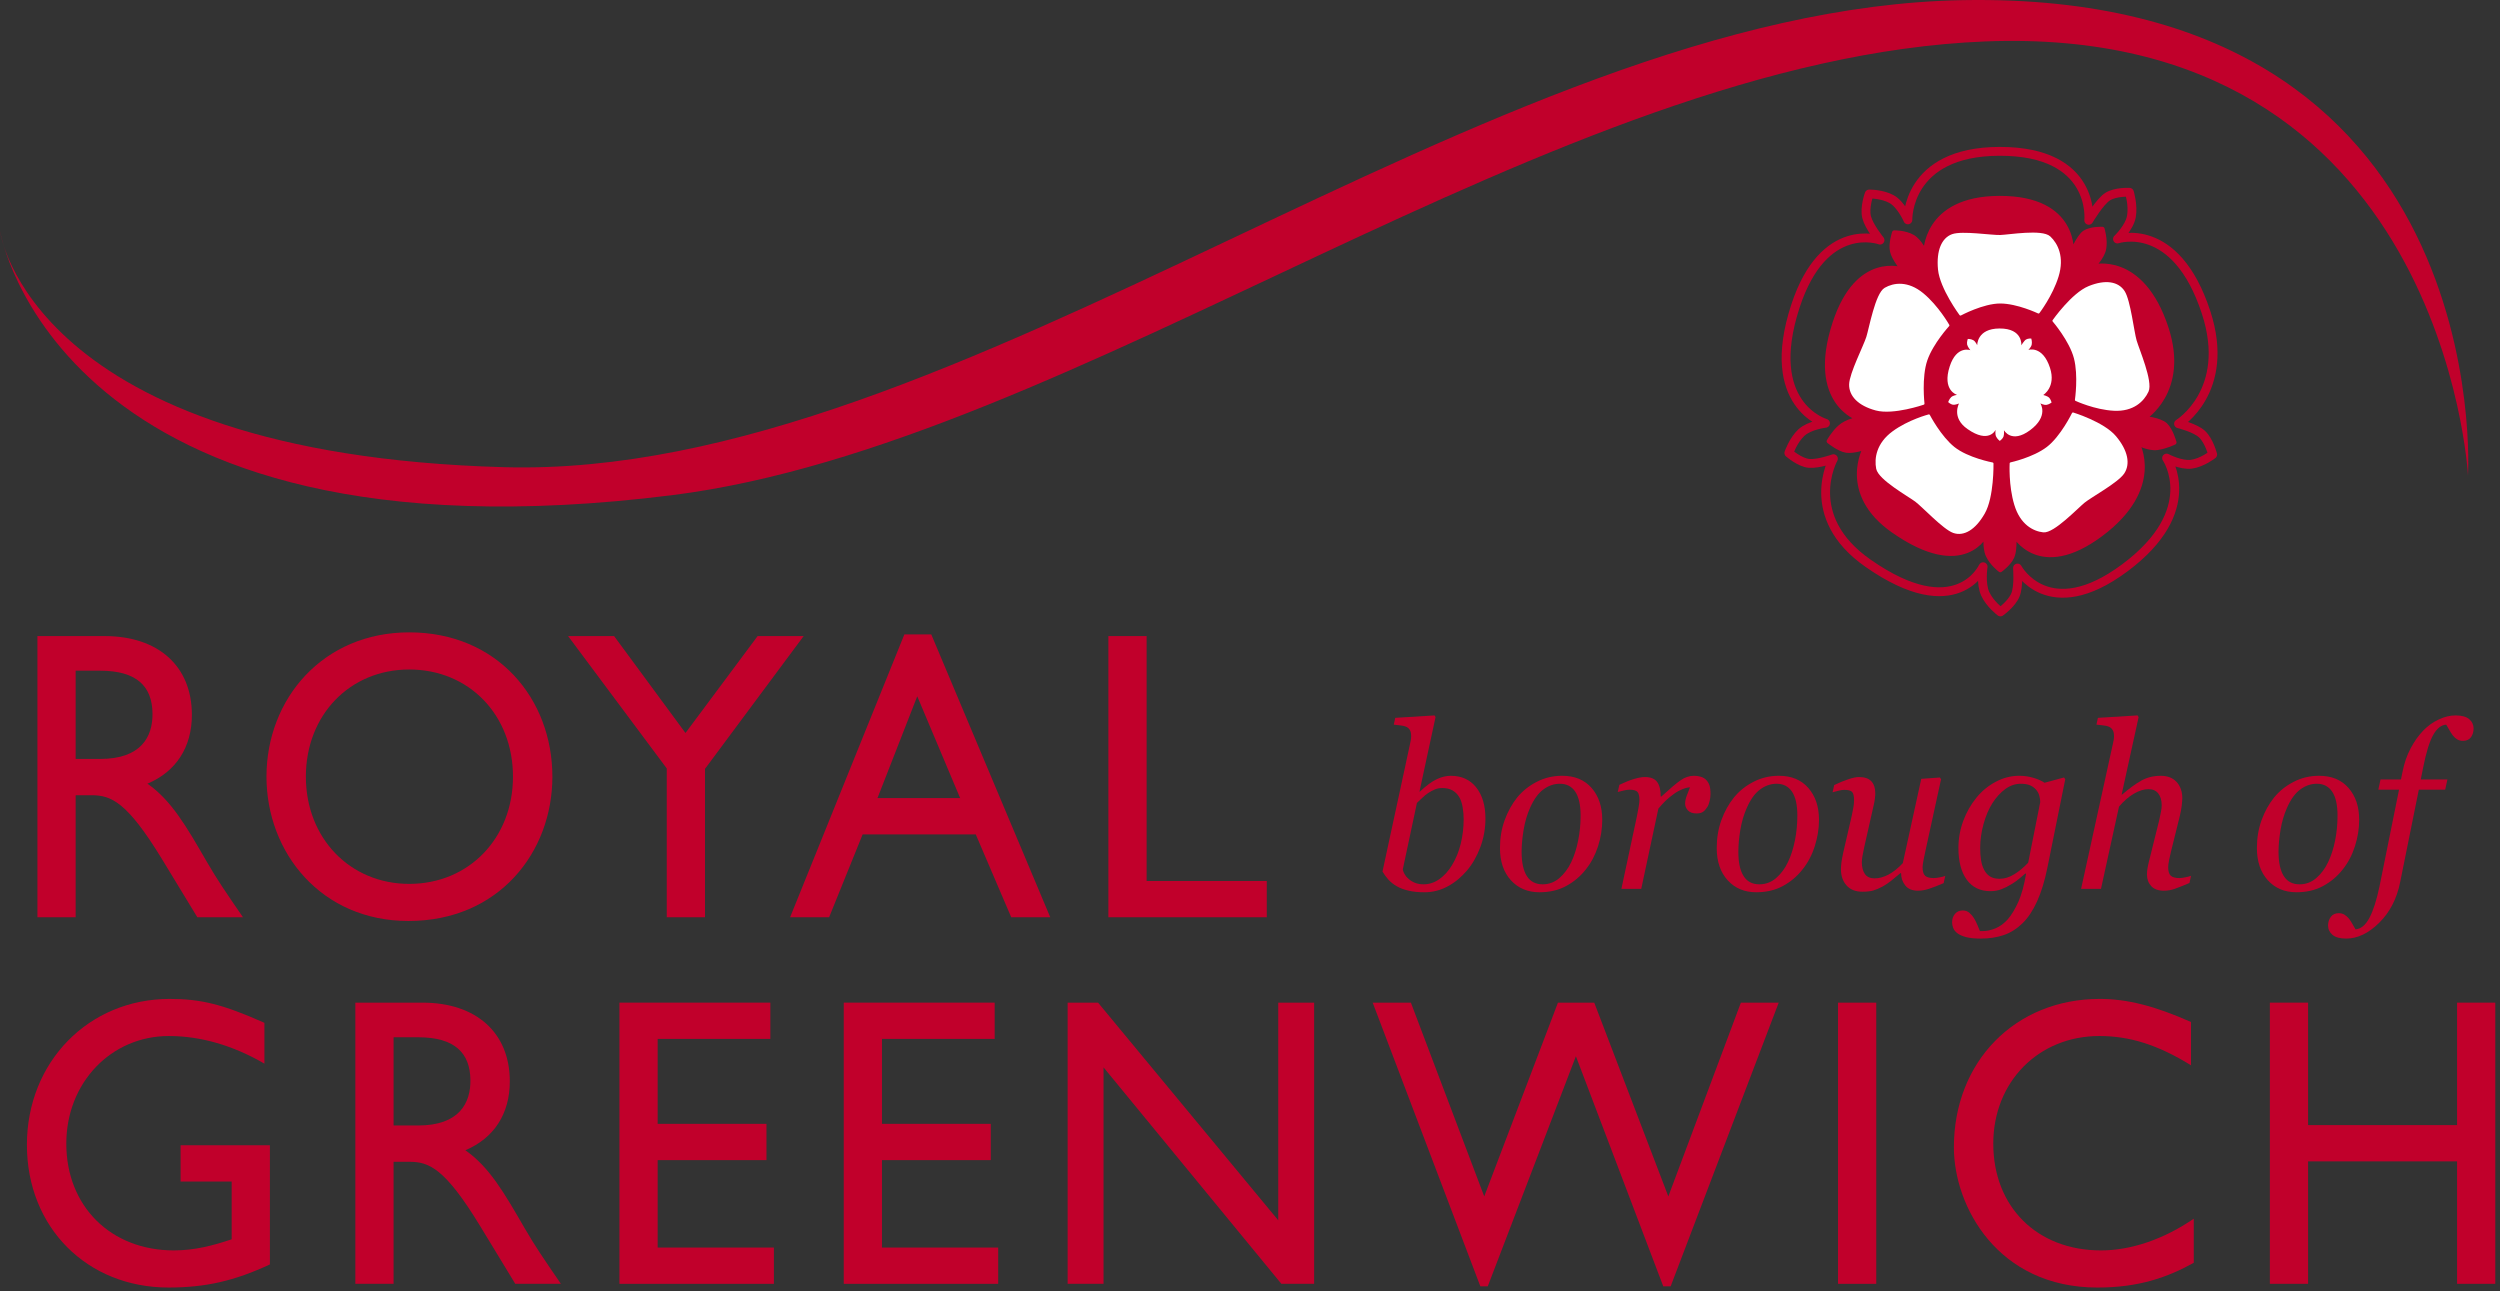 <?xml version="1.0" encoding="UTF-8" standalone="no"?>
<!DOCTYPE svg PUBLIC "-//W3C//DTD SVG 1.1//EN" "http://www.w3.org/Graphics/SVG/1.1/DTD/svg11.dtd">
<svg width="100%" height="100%" viewBox="0 0 393 203" version="1.1" xmlns="http://www.w3.org/2000/svg" xmlns:xlink="http://www.w3.org/1999/xlink" xml:space="preserve" xmlns:serif="http://www.serif.com/" style="fill-rule:evenodd;clip-rule:evenodd;stroke-linecap:round;stroke-linejoin:round;stroke-miterlimit:6;">
    <rect x="0" y="0" width="393" height="203" fill="#333333" stroke="none"/>
    <g id="g37879">
        <g id="g37881">
            <path id="path37883" d="M332.866,37.57C332.866,37.57 334.73,35.814 335.056,34.046C335.376,32.283 334.746,30.23 334.746,30.23C334.746,30.23 332.615,30.109 331.342,30.898C330.103,31.657 328.352,34.633 328.352,34.633C328.352,34.633 329.533,23.756 314.316,23.791C299.616,23.829 299.918,34.563 299.918,34.563C299.918,34.563 298.88,32.162 297.377,31.312C295.871,30.47 293.834,30.5 293.834,30.5C293.834,30.5 293.054,32.631 293.434,34.139C293.804,35.622 295.539,37.744 295.539,37.744C295.539,37.744 286.701,34.473 282.243,48.122C277.13,63.758 286.967,66.539 286.967,66.539C286.967,66.539 284.472,66.816 283.185,67.998C281.9,69.181 281.205,71.208 281.205,71.208C281.205,71.208 282.919,72.722 284.391,72.845C285.842,72.968 288.215,72.107 288.215,72.107C288.215,72.107 283.133,81.192 293.655,88.543C307.589,98.284 311.733,89.101 311.733,89.101L311.746,89.088C311.746,89.088 311.334,91.702 312.066,93.326C312.802,94.949 314.464,96.195 314.464,96.195C314.464,96.195 316.237,94.951 316.826,93.518C317.396,92.128 317.15,89.297 317.15,89.297C317.15,89.297 321.962,98.24 334.012,89.271C346.198,80.203 340.587,72.01 340.587,72.01C340.587,72.01 342.819,73.201 344.507,72.973C346.191,72.74 347.832,71.456 347.832,71.456C347.832,71.456 347.271,69.284 346.162,68.251C345.089,67.251 342.465,66.613 342.465,66.613C342.465,66.613 350.829,61.487 346.807,49.142C342.026,34.446 332.866,37.57 332.866,37.57Z" style="fill:none;fill-rule:nonzero;stroke:rgb(193,0,43);stroke-width:1.39px;"/>
        </g>
    </g>
    <g id="g37885">
        <g id="g37887">
            <path id="path37889" d="M328.976,41.932C328.976,41.932 330.483,40.512 330.747,39.086C331.009,37.657 330.492,36.001 330.492,36.001C330.492,36.001 328.772,35.911 327.743,36.54C326.749,37.153 325.649,39.901 325.649,39.901C325.649,39.901 326.607,31.112 314.316,31.143C302.448,31.17 302.692,39.842 302.692,39.842C302.692,39.842 301.856,37.903 300.641,37.217C299.429,36.531 297.776,36.56 297.776,36.56C297.776,36.56 297.187,38.27 297.456,39.503C297.716,40.688 299.157,42.407 299.157,42.407C299.157,42.407 292.022,39.767 288.419,50.789C284.291,63.414 292.23,65.838 292.23,65.838C292.23,65.838 290.319,66.172 289.242,67.142C288.192,68.08 287.497,69.364 287.497,69.364C287.497,69.364 289.08,70.655 290.265,70.828C291.411,70.993 293.241,70.334 293.241,70.334C293.241,70.334 289.14,77.496 297.632,83.431C308.886,91.294 312.232,83.884 312.232,83.884L312.242,83.866C312.242,83.866 311.906,85.979 312.504,87.291C313.099,88.603 314.443,89.61 314.443,89.61C314.443,89.61 315.873,88.606 316.343,87.447C316.801,86.324 316.607,84.038 316.607,84.038C316.607,84.038 320.494,91.261 330.227,84.018C340.063,76.693 335.96,69.628 335.96,69.628C335.96,69.628 337.761,70.591 339.125,70.4C340.489,70.213 341.802,69.558 341.802,69.558C341.802,69.558 341.288,67.621 340.392,66.788C339.527,65.979 337.048,65.722 337.048,65.722C337.048,65.722 343.804,61.58 340.558,51.613C336.694,39.747 328.976,41.932 328.976,41.932" style="fill:rgb(193,0,43);fill-rule:nonzero;"/>
        </g>
    </g>
    <g id="g37891">
        <g id="g37893">
            <path id="path37895" d="M328.976,41.932C328.976,41.932 330.483,40.512 330.747,39.086C331.009,37.657 330.492,36.001 330.492,36.001C330.492,36.001 328.772,35.911 327.743,36.54C326.749,37.153 325.649,39.901 325.649,39.901C325.649,39.901 326.607,31.112 314.316,31.143C302.448,31.17 302.692,39.842 302.692,39.842C302.692,39.842 301.856,37.903 300.641,37.217C299.429,36.531 297.776,36.56 297.776,36.56C297.776,36.56 297.187,38.27 297.456,39.503C297.716,40.688 299.157,42.407 299.157,42.407C299.157,42.407 292.022,39.767 288.419,50.789C284.291,63.414 292.23,65.838 292.23,65.838C292.23,65.838 290.319,66.172 289.242,67.142C288.192,68.08 287.497,69.364 287.497,69.364C287.497,69.364 289.08,70.655 290.265,70.828C291.411,70.993 293.241,70.334 293.241,70.334C293.241,70.334 289.14,77.496 297.632,83.431C308.886,91.294 312.232,83.884 312.232,83.884L312.242,83.866C312.242,83.866 311.906,85.979 312.504,87.291C313.099,88.603 314.443,89.61 314.443,89.61C314.443,89.61 315.873,88.606 316.343,87.447C316.801,86.324 316.607,84.038 316.607,84.038C316.607,84.038 320.494,91.261 330.227,84.018C340.063,76.693 335.96,69.628 335.96,69.628C335.96,69.628 337.761,70.591 339.125,70.4C340.489,70.213 341.802,69.558 341.802,69.558C341.802,69.558 341.288,67.621 340.392,66.788C339.527,65.979 337.048,65.722 337.048,65.722C337.048,65.722 343.804,61.58 340.558,51.613C336.694,39.747 328.976,41.932 328.976,41.932Z" style="fill:none;fill-rule:nonzero;stroke:rgb(193,0,43);stroke-width:0.7px;stroke-linecap:butt;stroke-linejoin:miter;"/>
        </g>
    </g>
    <g id="g37897">
        <g id="g37899">
            <path id="path37901" d="M320.457,49.113C320.457,49.113 317.151,47.535 314.433,47.535C311.707,47.535 308.184,49.434 308.184,49.434C308.184,49.434 305.115,45.299 304.828,42.351C304.549,39.401 305.396,37.528 306.926,36.977C308.463,36.431 313.067,37.161 314.448,37.117C315.83,37.069 320.998,36.185 322.191,37.3C323.331,38.372 324.368,40.408 323.441,43.422C322.512,46.438 320.457,49.113 320.457,49.113" style="fill:white;fill-rule:nonzero;"/>
        </g>
    </g>
    <g id="g37903">
        <g id="g37905">
            <path id="path37907" d="M320.457,49.113C320.457,49.113 317.151,47.535 314.433,47.535C311.707,47.535 308.184,49.434 308.184,49.434C308.184,49.434 305.115,45.299 304.828,42.351C304.549,39.401 305.396,37.528 306.926,36.977C308.463,36.431 313.067,37.161 314.448,37.117C315.83,37.069 320.998,36.185 322.191,37.3C323.331,38.372 324.368,40.408 323.441,43.422C322.512,46.438 320.457,49.113 320.457,49.113Z" style="fill:none;fill-rule:nonzero;stroke:white;stroke-width:0.35px;stroke-linecap:square;"/>
        </g>
    </g>
    <g id="g37909">
        <g id="g37911">
            <path id="path37913" d="M306.273,51.15C306.273,51.15 303.74,53.894 302.808,56.597C301.877,59.301 302.355,63.452 302.355,63.452C302.355,63.452 297.633,65.085 294.913,64.355C292.197,63.627 290.825,62.148 290.858,60.436C290.897,58.723 293.122,54.401 293.553,53.012C293.992,51.623 294.967,46.187 296.366,45.391C297.712,44.617 299.876,44.283 302.236,46.237C304.599,48.194 306.273,51.15 306.273,51.15" style="fill:white;fill-rule:nonzero;"/>
        </g>
    </g>
    <g id="g37915">
        <g id="g37917">
            <path id="path37919" d="M306.273,51.15C306.273,51.15 303.74,53.894 302.808,56.597C301.877,59.301 302.355,63.452 302.355,63.452C302.355,63.452 297.633,65.085 294.913,64.355C292.197,63.627 290.825,62.148 290.858,60.436C290.897,58.723 293.122,54.401 293.553,53.012C293.992,51.623 294.967,46.187 296.366,45.391C297.712,44.617 299.876,44.283 302.236,46.237C304.599,48.194 306.273,51.15 306.273,51.15Z" style="fill:none;fill-rule:nonzero;stroke:white;stroke-width:0.35px;stroke-linecap:square;"/>
        </g>
    </g>
    <g id="g37921">
        <g id="g37923">
            <path id="path37925" d="M303.22,65.317C303.22,65.317 304.961,68.678 307.13,70.408C309.309,72.144 313.202,72.872 313.202,72.872C313.202,72.872 313.304,78.128 311.842,80.658C310.39,83.191 308.65,84.149 307.109,83.615C305.572,83.074 302.312,79.561 301.183,78.717C300.054,77.875 295.425,75.294 295.107,73.648C294.805,72.061 295.132,69.775 297.596,67.959C300.054,66.141 303.22,65.317 303.22,65.317" style="fill:white;fill-rule:nonzero;"/>
        </g>
    </g>
    <g id="g37927">
        <g id="g37929">
            <path id="path37931" d="M303.22,65.317C303.22,65.317 304.961,68.678 307.13,70.408C309.309,72.144 313.202,72.872 313.202,72.872C313.202,72.872 313.304,78.128 311.842,80.658C310.39,83.191 308.65,84.149 307.109,83.615C305.572,83.074 302.312,79.561 301.183,78.717C300.054,77.875 295.425,75.294 295.107,73.648C294.805,72.061 295.132,69.775 297.596,67.959C300.054,66.141 303.22,65.317 303.22,65.317Z" style="fill:none;fill-rule:nonzero;stroke:white;stroke-width:0.35px;stroke-linecap:square;"/>
        </g>
    </g>
    <g id="g37933">
        <g id="g37935">
            <path id="path37937" d="M316.093,72.856C316.093,72.856 319.643,72.093 321.857,70.409C324.065,68.732 325.873,65.015 325.873,65.015C325.873,65.015 330.655,66.474 332.508,68.692C334.365,70.91 334.714,72.95 333.776,74.346C332.834,75.74 328.696,77.989 327.596,78.879C326.496,79.771 322.795,83.682 321.217,83.513C319.695,83.346 317.725,82.335 316.817,79.314C315.9,76.294 316.093,72.856 316.093,72.856" style="fill:white;fill-rule:nonzero;"/>
        </g>
    </g>
    <g id="g37939">
        <g id="g37941">
            <path id="path37943" d="M316.093,72.856C316.093,72.856 319.643,72.093 321.857,70.409C324.065,68.732 325.873,65.015 325.873,65.015C325.873,65.015 330.655,66.474 332.508,68.692C334.365,70.91 334.714,72.95 333.776,74.346C332.834,75.74 328.696,77.989 327.596,78.879C326.496,79.771 322.795,83.682 321.217,83.513C319.695,83.346 317.725,82.335 316.817,79.314C315.9,76.294 316.093,72.856 316.093,72.856Z" style="fill:none;fill-rule:nonzero;stroke:white;stroke-width:0.35px;stroke-linecap:square;"/>
        </g>
    </g>
    <g id="g37945">
        <g id="g37947">
            <path id="path37949" d="M326.352,62.863C326.352,62.863 326.913,59.073 326.196,56.297C325.477,53.516 322.817,50.427 322.817,50.427C322.817,50.427 325.778,46.205 328.39,45.141C331.008,44.074 332.94,44.442 333.846,45.859C334.751,47.28 335.298,52.168 335.709,53.567C336.115,54.965 338.288,59.996 337.583,61.504C336.907,62.953 335.323,64.551 332.324,64.397C329.332,64.25 326.352,62.863 326.352,62.863" style="fill:white;fill-rule:nonzero;"/>
        </g>
    </g>
    <g id="g37951">
        <g id="g37953">
            <path id="path37955" d="M326.352,62.863C326.352,62.863 326.913,59.073 326.196,56.297C325.477,53.516 322.817,50.427 322.817,50.427C322.817,50.427 325.778,46.205 328.39,45.141C331.008,44.074 332.94,44.442 333.846,45.859C334.751,47.28 335.298,52.168 335.709,53.567C336.115,54.965 338.288,59.996 337.583,61.504C336.907,62.953 335.323,64.551 332.324,64.397C329.332,64.25 326.352,62.863 326.352,62.863Z" style="fill:none;fill-rule:nonzero;stroke:white;stroke-width:0.35px;stroke-linecap:square;"/>
        </g>
    </g>
    <g id="g37957">
        <g id="g37959">
            <path id="path37961" d="M318.859,55.004C318.859,55.004 319.316,54.575 319.389,54.14C319.472,53.711 319.316,53.214 319.316,53.214C319.316,53.214 318.796,53.181 318.485,53.375C318.181,53.562 317.753,54.285 317.753,54.285C317.753,54.285 318.046,51.629 314.332,51.638C310.745,51.647 310.818,54.267 310.818,54.267C310.818,54.267 310.562,53.678 310.198,53.476C309.828,53.269 309.335,53.276 309.335,53.276C309.335,53.276 309.152,53.792 309.233,54.164C309.308,54.525 309.743,55.048 309.743,55.048C309.743,55.048 307.588,54.248 306.501,57.578C305.255,61.394 307.649,62.075 307.649,62.075C307.649,62.075 307.048,62.139 306.73,62.429C306.418,62.717 306.251,63.21 306.251,63.21C306.251,63.21 306.642,63.573 307.002,63.627C307.345,63.678 307.958,63.432 307.958,63.432C307.958,63.432 306.717,65.652 309.285,67.441C312.687,69.82 313.7,67.582 313.7,67.582L313.704,67.578C313.704,67.578 313.598,68.215 313.781,68.611C313.958,69.009 314.363,69.312 314.363,69.312C314.363,69.312 314.802,69.009 314.941,68.659C315.083,68.323 315.02,67.628 315.02,67.628C315.02,67.628 316.193,69.811 319.14,67.619C322.111,65.408 320.743,63.41 320.743,63.41C320.743,63.41 321.29,63.7 321.701,63.645C322.111,63.586 322.512,63.274 322.512,63.274C322.512,63.274 322.371,62.744 322.105,62.493C321.843,62.249 321.2,62.093 321.2,62.093C321.2,62.093 323.242,60.838 322.261,57.828C321.092,54.241 318.859,55.004 318.859,55.004" style="fill:white;fill-rule:nonzero;"/>
        </g>
    </g>
    <g id="g38189">
        <g id="g38191">
            <path id="path38193" d="M11.894,119.305L15.755,119.305C22.193,119.305 24.033,115.809 23.973,112.11C23.909,107.968 21.58,105.434 15.755,105.434L11.894,105.434L11.894,119.305ZM16.431,99.991C24.892,99.991 30.164,104.721 30.164,112.373C30.164,117.491 27.65,121.314 23.177,123.193C26.978,125.853 29.307,129.937 32.495,135.444C34.272,138.491 35.314,139.983 38.194,144.193L31.022,144.193L25.506,135.121C19.987,126.051 17.475,125.011 14.408,125.011L11.894,125.011L11.894,144.193L5.884,144.193L5.884,99.991L16.431,99.991Z" style="fill:rgb(193,0,43);fill-rule:nonzero;"/>
        </g>
    </g>
    <g id="g38195">
        <g id="g38197">
            <path id="path38199" d="M64.334,138.947C73.714,138.947 80.641,131.752 80.641,122.093C80.641,112.373 73.714,105.244 64.334,105.244C55.014,105.244 48.083,112.373 48.083,122.093C48.083,131.752 55.014,138.947 64.334,138.947M64.334,99.407C78.129,99.407 86.834,109.781 86.834,122.093C86.834,134.019 78.372,144.779 64.209,144.779C50.537,144.779 41.891,134.08 41.891,122.093C41.891,109.845 50.778,99.407 64.334,99.407" style="fill:rgb(193,0,43);fill-rule:nonzero;"/>
        </g>
    </g>
    <g id="g38201">
        <g id="g38203">
            <path id="path38205" d="M119.1,99.99L126.336,99.99L110.826,120.863L110.826,144.193L104.814,144.193L104.814,120.797L89.304,99.99L96.536,99.99L107.757,115.227L119.1,99.99Z" style="fill:rgb(193,0,43);fill-rule:nonzero;"/>
        </g>
    </g>
    <g id="g38207">
        <g id="g38209">
            <path id="path38211" d="M137.939,125.461L150.937,125.461L144.191,109.454L137.939,125.461ZM165.1,144.193L158.964,144.193L153.389,131.166L135.607,131.166L130.336,144.193L124.204,144.193L142.166,99.731L146.396,99.731L165.1,144.193Z" style="fill:rgb(193,0,43);fill-rule:nonzero;"/>
        </g>
    </g>
    <g id="g38213">
        <g id="g38215">
            <path id="path38217" d="M180.248,138.49L199.135,138.49L199.135,144.194L174.238,144.194L174.238,99.99L180.248,99.99L180.248,138.49Z" style="fill:rgb(193,0,43);fill-rule:nonzero;"/>
        </g>
    </g>
    <g id="g38219">
        <g id="g38221">
            <path id="path38223" d="M42.427,198.77C36.848,201.362 32.313,202.399 26.486,202.399C13.671,202.399 4.23,192.938 4.23,179.971C4.23,166.948 13.918,157.03 26.671,157.03C31.575,157.03 35.01,157.872 41.568,160.789L41.568,167.207C36.665,164.354 31.575,162.862 26.544,162.862C17.474,162.862 10.423,170.186 10.423,179.777C10.423,189.632 17.412,196.565 27.345,196.565C30.595,196.565 33.538,195.789 36.418,194.818L36.418,185.739L28.387,185.739L28.387,180.039L42.427,180.039L42.427,198.77Z" style="fill:rgb(193,0,43);fill-rule:nonzero;"/>
        </g>
    </g>
    <g id="g38225">
        <g id="g38227">
            <path id="path38229" d="M61.871,176.927L65.733,176.927C72.17,176.927 74.011,173.425 73.95,169.732C73.886,165.582 71.557,163.058 65.733,163.058L61.871,163.058L61.871,176.927ZM66.406,157.615C74.867,157.615 80.141,162.344 80.141,169.992C80.141,175.116 77.627,178.936 73.152,180.818C76.951,183.473 79.282,187.556 82.47,193.064C84.25,196.116 85.292,197.606 88.172,201.816L81,201.816L75.483,192.743C69.964,183.671 67.45,182.634 64.383,182.634L61.871,182.634L61.871,201.816L55.861,201.816L55.861,157.615L66.406,157.615Z" style="fill:rgb(193,0,43);fill-rule:nonzero;"/>
        </g>
    </g>
    <g id="g38231">
        <g id="g38233">
            <path id="path38235" d="M121.102,163.315L103.383,163.315L103.383,176.669L120.489,176.669L120.489,182.371L103.383,182.371L103.383,196.115L121.655,196.115L121.655,201.817L97.374,201.817L97.374,157.615L121.102,157.615L121.102,163.315Z" style="fill:rgb(193,0,43);fill-rule:nonzero;"/>
        </g>
    </g>
    <g id="g38237">
        <g id="g38239">
            <path id="path38241" d="M156.363,163.315L138.644,163.315L138.644,176.669L155.748,176.669L155.748,182.371L138.644,182.371L138.644,196.115L156.914,196.115L156.914,201.817L132.637,201.817L132.637,157.615L156.363,157.615L156.363,163.315Z" style="fill:rgb(193,0,43);fill-rule:nonzero;"/>
        </g>
    </g>
    <g id="g38243">
        <g id="g38245">
            <path id="path38247" d="M206.582,201.816L201.431,201.816L173.476,167.79L173.476,201.816L167.832,201.816L167.832,157.616L172.615,157.616L200.941,191.834L200.941,157.616L206.582,157.616L206.582,201.816Z" style="fill:rgb(193,0,43);fill-rule:nonzero;"/>
        </g>
    </g>
    <g id="g38249">
        <g id="g38251">
            <path id="path38253" d="M262.627,202.207L261.465,202.207L247.732,166.039L233.877,202.207L232.708,202.207L215.786,157.615L221.791,157.615L233.322,188.077L244.91,157.615L250.614,157.615L262.261,188.077L273.667,157.615L279.614,157.615L262.627,202.207Z" style="fill:rgb(193,0,43);fill-rule:nonzero;"/>
        </g>
    </g>
    <g id="g38255">
        <rect id="path38257" x="288.939" y="157.617" width="6.01" height="44.2" style="fill:rgb(193,0,43);fill-rule:nonzero;"/>
    </g>
    <g id="g38259">
        <g id="g38261">
            <path id="path38263" d="M344.427,167.462C339.281,164.29 334.866,162.861 330.023,162.861C320.458,162.861 313.344,170.058 313.344,179.779C313.344,189.7 320.21,196.565 330.268,196.565C334.987,196.565 340.137,194.817 344.86,191.579L344.86,198.51C340.751,200.783 336.278,202.401 329.717,202.401C314.02,202.401 307.151,189.632 307.151,180.362C307.151,166.882 316.773,157.029 330.087,157.029C334.377,157.029 338.73,158.131 344.427,160.659L344.427,167.462Z" style="fill:rgb(193,0,43);fill-rule:nonzero;"/>
        </g>
    </g>
    <g id="g38265">
        <g id="g38267">
            <path id="path38269" d="M392.258,201.816L386.251,201.816L386.251,182.566L362.832,182.566L362.832,201.816L356.821,201.816L356.821,157.616L362.832,157.616L362.832,176.864L386.251,176.864L386.251,157.616L392.258,157.616L392.258,201.816Z" style="fill:rgb(193,0,43);fill-rule:nonzero;"/>
        </g>
    </g>
    <g id="g38271">
        <g id="g38273">
            <path id="path38275" d="M230.087,128.778C230.087,128.152 230.037,127.532 229.927,126.901C229.823,126.268 229.646,125.745 229.401,125.32C229.145,124.874 228.796,124.52 228.351,124.261C227.906,124.001 227.357,123.878 226.698,123.878C226.307,123.878 225.937,123.944 225.594,124.085C225.251,124.23 224.897,124.417 224.527,124.65C224.202,124.863 223.893,125.118 223.585,125.417C223.277,125.718 222.996,125.984 222.741,126.219L220.518,136.67C220.551,136.907 220.653,137.164 220.819,137.444C220.986,137.727 221.2,137.976 221.456,138.187C221.765,138.457 222.121,138.659 222.506,138.807C222.897,138.947 223.323,139.015 223.793,139.015C224.672,139.015 225.496,138.743 226.269,138.198C227.041,137.648 227.713,136.912 228.266,135.982C228.881,134.975 229.339,133.849 229.636,132.603C229.938,131.354 230.087,130.077 230.087,128.778M233.51,128.686C233.51,130.249 233.24,131.746 232.709,133.172C232.175,134.597 231.474,135.83 230.595,136.865C229.692,137.918 228.677,138.754 227.542,139.356C226.411,139.963 225.209,140.264 223.945,140.264C222.986,140.264 222.148,140.183 221.418,140.011C220.688,139.842 220.071,139.611 219.561,139.314C219.037,139.007 218.607,138.661 218.259,138.281C217.912,137.899 217.607,137.47 217.328,137.004L221.639,117.037C221.693,116.769 221.734,116.536 221.778,116.34C221.813,116.147 221.834,115.949 221.834,115.747C221.834,115.327 221.765,115.002 221.639,114.771C221.501,114.538 221.312,114.369 221.069,114.252C220.836,114.147 220.539,114.074 220.181,114.039C219.827,114.001 219.47,113.962 219.1,113.914L219.335,112.845L225.502,112.463L225.668,112.724L223.142,124.437L223.211,124.437C224.209,123.5 225.09,122.849 225.851,122.493C226.61,122.131 227.357,121.955 228.072,121.955C229.765,121.955 231.092,122.564 232.056,123.777C233.025,124.993 233.51,126.63 233.51,128.686" style="fill:rgb(193,0,43);fill-rule:nonzero;"/>
        </g>
    </g>
    <g id="g38277">
        <g id="g38279">
            <path id="path38281" d="M248.471,128.211C248.471,126.541 248.188,125.292 247.633,124.457C247.07,123.619 246.269,123.206 245.217,123.206C244.296,123.206 243.424,123.503 242.615,124.105C241.8,124.703 241.097,125.681 240.509,127.031C240.056,128.053 239.723,129.187 239.513,130.44C239.307,131.693 239.197,132.845 239.197,133.905C239.197,135.584 239.473,136.857 240.02,137.719C240.569,138.585 241.401,139.016 242.503,139.016C243.491,139.016 244.368,138.688 245.134,138.031C245.899,137.369 246.518,136.538 246.999,135.525C247.473,134.54 247.835,133.406 248.084,132.131C248.346,130.856 248.471,129.552 248.471,128.211M251.873,128.882C251.873,130.269 251.653,131.652 251.212,133.039C250.765,134.424 250.122,135.644 249.28,136.686C248.425,137.774 247.394,138.638 246.19,139.286C244.986,139.941 243.593,140.262 242.004,140.262C240.166,140.262 238.664,139.636 237.519,138.383C236.369,137.125 235.795,135.43 235.795,133.307C235.795,131.74 236.04,130.284 236.531,128.932C237.02,127.583 237.679,126.398 238.492,125.373C239.328,124.351 240.355,123.527 241.582,122.9C242.805,122.27 244.133,121.953 245.566,121.953C247.539,121.953 249.087,122.59 250.201,123.868C251.314,125.143 251.873,126.809 251.873,128.882" style="fill:rgb(193,0,43);fill-rule:nonzero;"/>
        </g>
    </g>
    <g id="g38283">
        <g id="g38285">
            <path id="path38287" d="M268.892,124.826C268.892,125.154 268.848,125.514 268.756,125.912C268.667,126.303 268.542,126.629 268.376,126.886C268.178,127.202 267.96,127.446 267.721,127.616C267.478,127.785 267.141,127.873 266.692,127.873C266.097,127.873 265.646,127.717 265.348,127.396C265.047,127.079 264.901,126.725 264.901,126.341C264.901,125.974 264.984,125.563 265.145,125.114C265.313,124.661 265.486,124.213 265.666,123.764C265.525,123.764 265.309,123.802 265.005,123.876C264.704,123.953 264.336,124.105 263.903,124.327C263.475,124.549 262.986,124.89 262.439,125.338C261.892,125.785 261.31,126.38 260.695,127.123L258.002,139.73L254.883,139.73L257.322,128.317C257.376,128.036 257.455,127.616 257.559,127.049C257.669,126.486 257.719,126.066 257.719,125.8C257.719,125.145 257.611,124.699 257.403,124.481C257.189,124.252 256.767,124.14 256.132,124.14C255.887,124.14 255.577,124.186 255.201,124.279C254.82,124.364 254.527,124.444 254.313,124.503L254.564,123.373C255.432,122.958 256.199,122.654 256.873,122.454C257.536,122.256 258.11,122.151 258.59,122.151C259.486,122.151 260.116,122.41 260.497,122.922C260.878,123.43 261.063,124.202 261.063,125.22L261.16,125.22C262.479,124.008 263.479,123.16 264.163,122.678C264.845,122.195 265.556,121.953 266.297,121.953C266.658,121.953 266.995,121.999 267.328,122.096C267.661,122.188 267.943,122.344 268.178,122.568C268.42,122.817 268.596,123.1 268.719,123.424C268.833,123.749 268.892,124.215 268.892,124.826" style="fill:rgb(193,0,43);fill-rule:nonzero;"/>
        </g>
    </g>
    <g id="g38289">
        <g id="g38291">
            <path id="path38293" d="M282.544,128.211C282.544,126.541 282.265,125.292 281.708,124.457C281.142,123.619 280.338,123.206 279.285,123.206C278.362,123.206 277.499,123.503 276.688,124.105C275.869,124.703 275.17,125.681 274.584,127.031C274.128,128.053 273.796,129.187 273.582,130.44C273.374,131.693 273.27,132.845 273.27,133.905C273.27,135.584 273.54,136.857 274.095,137.719C274.64,138.585 275.468,139.016 276.576,139.016C277.562,139.016 278.441,138.688 279.204,138.031C279.97,137.369 280.587,136.538 281.065,135.525C281.54,134.54 281.901,133.406 282.159,132.131C282.415,130.856 282.544,129.552 282.544,128.211M285.946,128.882C285.946,130.269 285.719,131.652 285.278,133.039C284.838,134.424 284.189,135.644 283.349,136.686C282.498,137.774 281.461,138.638 280.259,139.286C279.055,139.941 277.659,140.262 276.077,140.262C274.235,140.262 272.739,139.636 271.594,138.383C270.444,137.125 269.87,135.43 269.87,133.307C269.87,131.74 270.113,130.284 270.6,128.932C271.086,127.583 271.745,126.398 272.569,125.373C273.397,124.351 274.428,123.527 275.651,122.9C276.88,122.27 278.206,121.953 279.633,121.953C281.612,121.953 283.159,122.59 284.268,123.868C285.386,125.143 285.946,126.809 285.946,128.882" style="fill:rgb(193,0,43);fill-rule:nonzero;"/>
        </g>
    </g>
    <g id="g38295">
        <g id="g38297">
            <path id="path38299" d="M298.85,137.255L298.751,137.255C298.241,137.693 297.75,138.093 297.289,138.458C296.823,138.827 296.363,139.133 295.908,139.383C295.371,139.665 294.887,139.865 294.463,139.992C294.024,140.113 293.46,140.177 292.764,140.177C291.695,140.177 290.865,139.854 290.285,139.199C289.697,138.548 289.397,137.693 289.397,136.636C289.397,136.356 289.42,136.02 289.466,135.629C289.51,135.244 289.611,134.668 289.784,133.908L291.075,128.326C291.184,127.803 291.277,127.348 291.348,126.95C291.421,126.55 291.458,126.167 291.458,125.805C291.458,125.145 291.352,124.708 291.148,124.49C290.944,124.277 290.528,124.165 289.898,124.165C289.653,124.165 289.345,124.213 288.965,124.312C288.588,124.404 288.299,124.484 288.085,124.547L288.337,123.411C289.204,122.998 289.967,122.685 290.628,122.474C291.287,122.263 291.818,122.151 292.221,122.151C293.107,122.151 293.756,122.373 294.174,122.817C294.59,123.255 294.793,123.879 294.793,124.69C294.793,124.903 294.779,125.189 294.731,125.556C294.683,125.919 294.617,126.286 294.527,126.649L293.059,133.164C292.951,133.657 292.855,134.119 292.783,134.547C292.716,134.976 292.679,135.299 292.679,135.523C292.679,136.312 292.839,136.934 293.163,137.392C293.481,137.849 293.991,138.08 294.687,138.08C295.399,138.08 296.126,137.878 296.871,137.486C297.621,137.088 298.372,136.49 299.121,135.69L302.021,122.435L304.939,122.222L305.136,122.485L302.664,133.824C302.552,134.308 302.454,134.791 302.365,135.277C302.277,135.765 302.229,136.11 302.229,136.308C302.229,136.978 302.365,137.431 302.637,137.673C302.905,137.915 303.361,138.034 303.997,138.034C304.203,138.034 304.506,138.001 304.891,137.926C305.282,137.856 305.577,137.779 305.791,137.695L305.542,138.827C304.619,139.225 303.847,139.522 303.23,139.722C302.616,139.922 302.042,140.021 301.522,140.021C300.62,140.021 299.948,139.746 299.51,139.196C299.067,138.643 298.85,137.998 298.85,137.255" style="fill:rgb(193,0,43);fill-rule:nonzero;"/>
        </g>
    </g>
    <g id="g38301">
        <g id="g38303">
            <path id="path38305" d="M320.723,126.093C320.723,125.767 320.677,125.429 320.577,125.081C320.484,124.741 320.307,124.411 320.056,124.121C319.812,123.839 319.498,123.615 319.122,123.452C318.743,123.29 318.265,123.206 317.677,123.206C316.822,123.206 316.013,123.479 315.252,124.022C314.493,124.574 313.807,125.319 313.198,126.271C312.634,127.163 312.172,128.245 311.819,129.513C311.463,130.784 311.284,132.054 311.284,133.336C311.284,134.024 311.332,134.666 311.428,135.246C311.519,135.826 311.686,136.336 311.923,136.769C312.152,137.209 312.457,137.543 312.842,137.785C313.225,138.027 313.726,138.146 314.337,138.146C315.113,138.146 315.884,137.906 316.649,137.431C317.421,136.956 318.145,136.35 318.833,135.609L320.723,126.093ZM318.498,137.356L318.384,137.321C318.161,137.508 317.847,137.774 317.442,138.115C317.04,138.453 316.612,138.754 316.167,139.014C315.653,139.33 315.138,139.592 314.624,139.785C314.098,139.988 313.522,140.091 312.89,140.091C311.28,140.091 310.041,139.486 309.166,138.28C308.296,137.077 307.864,135.42 307.864,133.303C307.864,131.843 308.115,130.43 308.619,129.058C309.126,127.684 309.819,126.462 310.698,125.393C311.536,124.354 312.547,123.527 313.726,122.901C314.899,122.27 316.136,121.953 317.421,121.953C318.224,121.953 318.978,122.065 319.685,122.285C320.392,122.501 320.966,122.753 321.403,123.05L324.456,122.221L324.659,122.485L321.858,136.363C321.436,138.464 320.889,140.243 320.232,141.693C319.571,143.142 318.806,144.287 317.941,145.134C317.051,146.002 316.071,146.622 314.994,146.993C313.923,147.361 312.709,147.545 311.353,147.545C310.434,147.545 309.677,147.47 309.093,147.317C308.511,147.165 308.051,146.965 307.718,146.719C307.386,146.472 307.163,146.193 307.049,145.886C306.926,145.569 306.87,145.277 306.87,144.993C306.87,144.465 307.022,144.019 307.323,143.663C307.621,143.303 308.03,143.125 308.552,143.125C308.962,143.125 309.313,143.254 309.602,143.505C309.891,143.755 310.122,144.03 310.301,144.323C310.488,144.626 310.673,144.989 310.85,145.415C311.033,145.833 311.16,146.152 311.247,146.363L311.757,146.363C312.364,146.363 313.015,146.215 313.72,145.923C314.416,145.631 315.052,145.154 315.635,144.501C316.221,143.819 316.772,142.903 317.286,141.764C317.795,140.621 318.197,139.15 318.498,137.356" style="fill:rgb(193,0,43);fill-rule:nonzero;"/>
        </g>
    </g>
    <g id="g38307">
        <g id="g38309">
            <path id="path38311" d="M344.431,137.676L344.184,138.806C343.182,139.228 342.402,139.536 341.851,139.732C341.294,139.923 340.736,140.02 340.169,140.02C339.276,140.02 338.615,139.778 338.166,139.29C337.725,138.806 337.503,138.202 337.503,137.487C337.503,137.23 337.524,136.942 337.567,136.632C337.611,136.318 337.684,135.955 337.788,135.533L339.42,128.967C339.536,128.464 339.636,128.002 339.709,127.591C339.778,127.184 339.819,126.854 339.819,126.606C339.819,125.819 339.64,125.199 339.287,124.742C338.931,124.28 338.411,124.056 337.721,124.056C337.018,124.056 336.255,124.296 335.44,124.773C334.621,125.258 333.841,125.933 333.107,126.802L330.273,139.732L327.147,139.732L332.121,117.037C332.173,116.764 332.225,116.536 332.267,116.347C332.304,116.158 332.321,115.96 332.321,115.747C332.321,115.322 332.258,115.001 332.117,114.771C331.988,114.54 331.795,114.368 331.549,114.252C331.335,114.146 331.046,114.074 330.676,114.039C330.304,114.001 329.927,113.962 329.559,113.913L329.794,112.845L336.016,112.462L336.191,112.724L333.519,124.913L333.585,124.913C334.72,123.942 335.735,123.201 336.631,122.704C337.53,122.203 338.542,121.955 339.684,121.955C340.742,121.955 341.568,122.28 342.167,122.933C342.76,123.583 343.059,124.441 343.059,125.494C343.059,125.709 343.028,126.083 342.97,126.621C342.907,127.164 342.809,127.699 342.678,128.224L341.277,133.878C341.187,134.249 341.09,134.682 340.99,135.17C340.892,135.656 340.838,136.037 340.838,136.309C340.838,136.977 340.98,137.432 341.256,137.674C341.533,137.914 341.99,138.035 342.62,138.035C342.828,138.035 343.13,137.997 343.525,137.916C343.918,137.841 344.223,137.758 344.431,137.676" style="fill:rgb(193,0,43);fill-rule:nonzero;"/>
        </g>
    </g>
    <g id="g38313">
        <g id="g38315">
            <path id="path38317" d="M367.459,128.211C367.459,126.541 367.179,125.292 366.623,124.457C366.066,123.619 365.257,123.206 364.203,123.206C363.284,123.206 362.419,123.503 361.602,124.105C360.789,124.703 360.086,125.681 359.497,127.031C359.046,128.053 358.711,129.187 358.501,130.44C358.297,131.693 358.185,132.845 358.185,133.905C358.185,135.584 358.464,136.857 359.011,137.719C359.562,138.585 360.385,139.016 361.493,139.016C362.483,139.016 363.357,138.688 364.118,138.031C364.883,137.369 365.509,136.538 365.981,135.525C366.457,134.54 366.825,133.406 367.079,132.131C367.335,130.856 367.459,129.552 367.459,128.211M370.863,128.882C370.863,130.269 370.637,131.652 370.194,133.039C369.753,134.424 369.106,135.644 368.268,136.686C367.416,137.774 366.386,138.638 365.178,139.286C363.976,139.941 362.581,140.262 360.992,140.262C359.15,140.262 357.655,139.636 356.509,138.383C355.359,137.125 354.785,135.43 354.785,133.307C354.785,131.74 355.031,130.284 355.519,128.932C356.004,127.583 356.661,126.398 357.482,125.373C358.316,124.351 359.343,123.527 360.57,122.9C361.793,122.27 363.122,121.953 364.556,121.953C366.528,121.953 368.075,122.59 369.189,123.868C370.306,125.143 370.863,126.809 370.863,128.882" style="fill:rgb(193,0,43);fill-rule:nonzero;"/>
        </g>
    </g>
    <g id="g38319">
        <g id="g38321">
            <path id="path38323" d="M380.238,124.141L377.304,138.676C376.785,141.281 375.678,143.415 374.002,145.068C372.324,146.719 370.6,147.544 368.82,147.544C367.839,147.544 367.126,147.348 366.666,146.957C366.207,146.563 365.972,146.069 365.972,145.471C365.972,144.965 366.119,144.515 366.404,144.132C366.695,143.741 367.113,143.552 367.652,143.552C367.997,143.552 368.305,143.633 368.56,143.796C368.825,143.961 369.053,144.163 369.257,144.411C369.413,144.611 369.59,144.877 369.783,145.218C369.974,145.554 370.147,145.849 370.291,146.095C371.147,146.025 371.877,145.416 372.484,144.268C373.089,143.116 373.609,141.472 374.058,139.34L377.128,124.141L373.871,124.141L374.219,122.532L377.433,122.532L377.675,121.338C377.943,119.973 378.365,118.747 378.943,117.658C379.515,116.566 380.174,115.638 380.906,114.875C381.625,114.121 382.449,113.535 383.36,113.104C384.275,112.675 385.156,112.464 386.005,112.464C386.978,112.464 387.697,112.66 388.163,113.053C388.619,113.449 388.849,113.941 388.849,114.539C388.849,115.047 388.712,115.489 388.442,115.88C388.171,116.269 387.743,116.463 387.167,116.463C386.818,116.463 386.52,116.383 386.265,116.223C386.009,116.067 385.78,115.858 385.576,115.601C385.36,115.306 385.181,115.034 385.048,114.777C384.911,114.519 384.747,114.231 384.547,113.915C383.782,113.95 383.098,114.482 382.509,115.513C381.925,116.548 381.39,118.267 380.918,120.67L380.542,122.532L384.734,122.532L384.381,124.141L380.238,124.141Z" style="fill:rgb(193,0,43);fill-rule:nonzero;"/>
        </g>
    </g>
    <g id="g38325">
        <g id="g38327">
            <path id="path38329" d="M0,36.314C0,36.314 4.544,71.365 79.224,73.443C151.033,75.441 233.455,1.338 308.608,0.021C392.61,-1.452 387.969,74.726 387.969,74.726C387.969,74.726 384.195,3.617 312.037,6.515C244.191,9.241 168.964,69.897 105.627,77.844C9.004,89.958 0,36.314 0,36.314" style="fill:rgb(193,0,43);fill-rule:nonzero;"/>
        </g>
    </g>
</svg>
